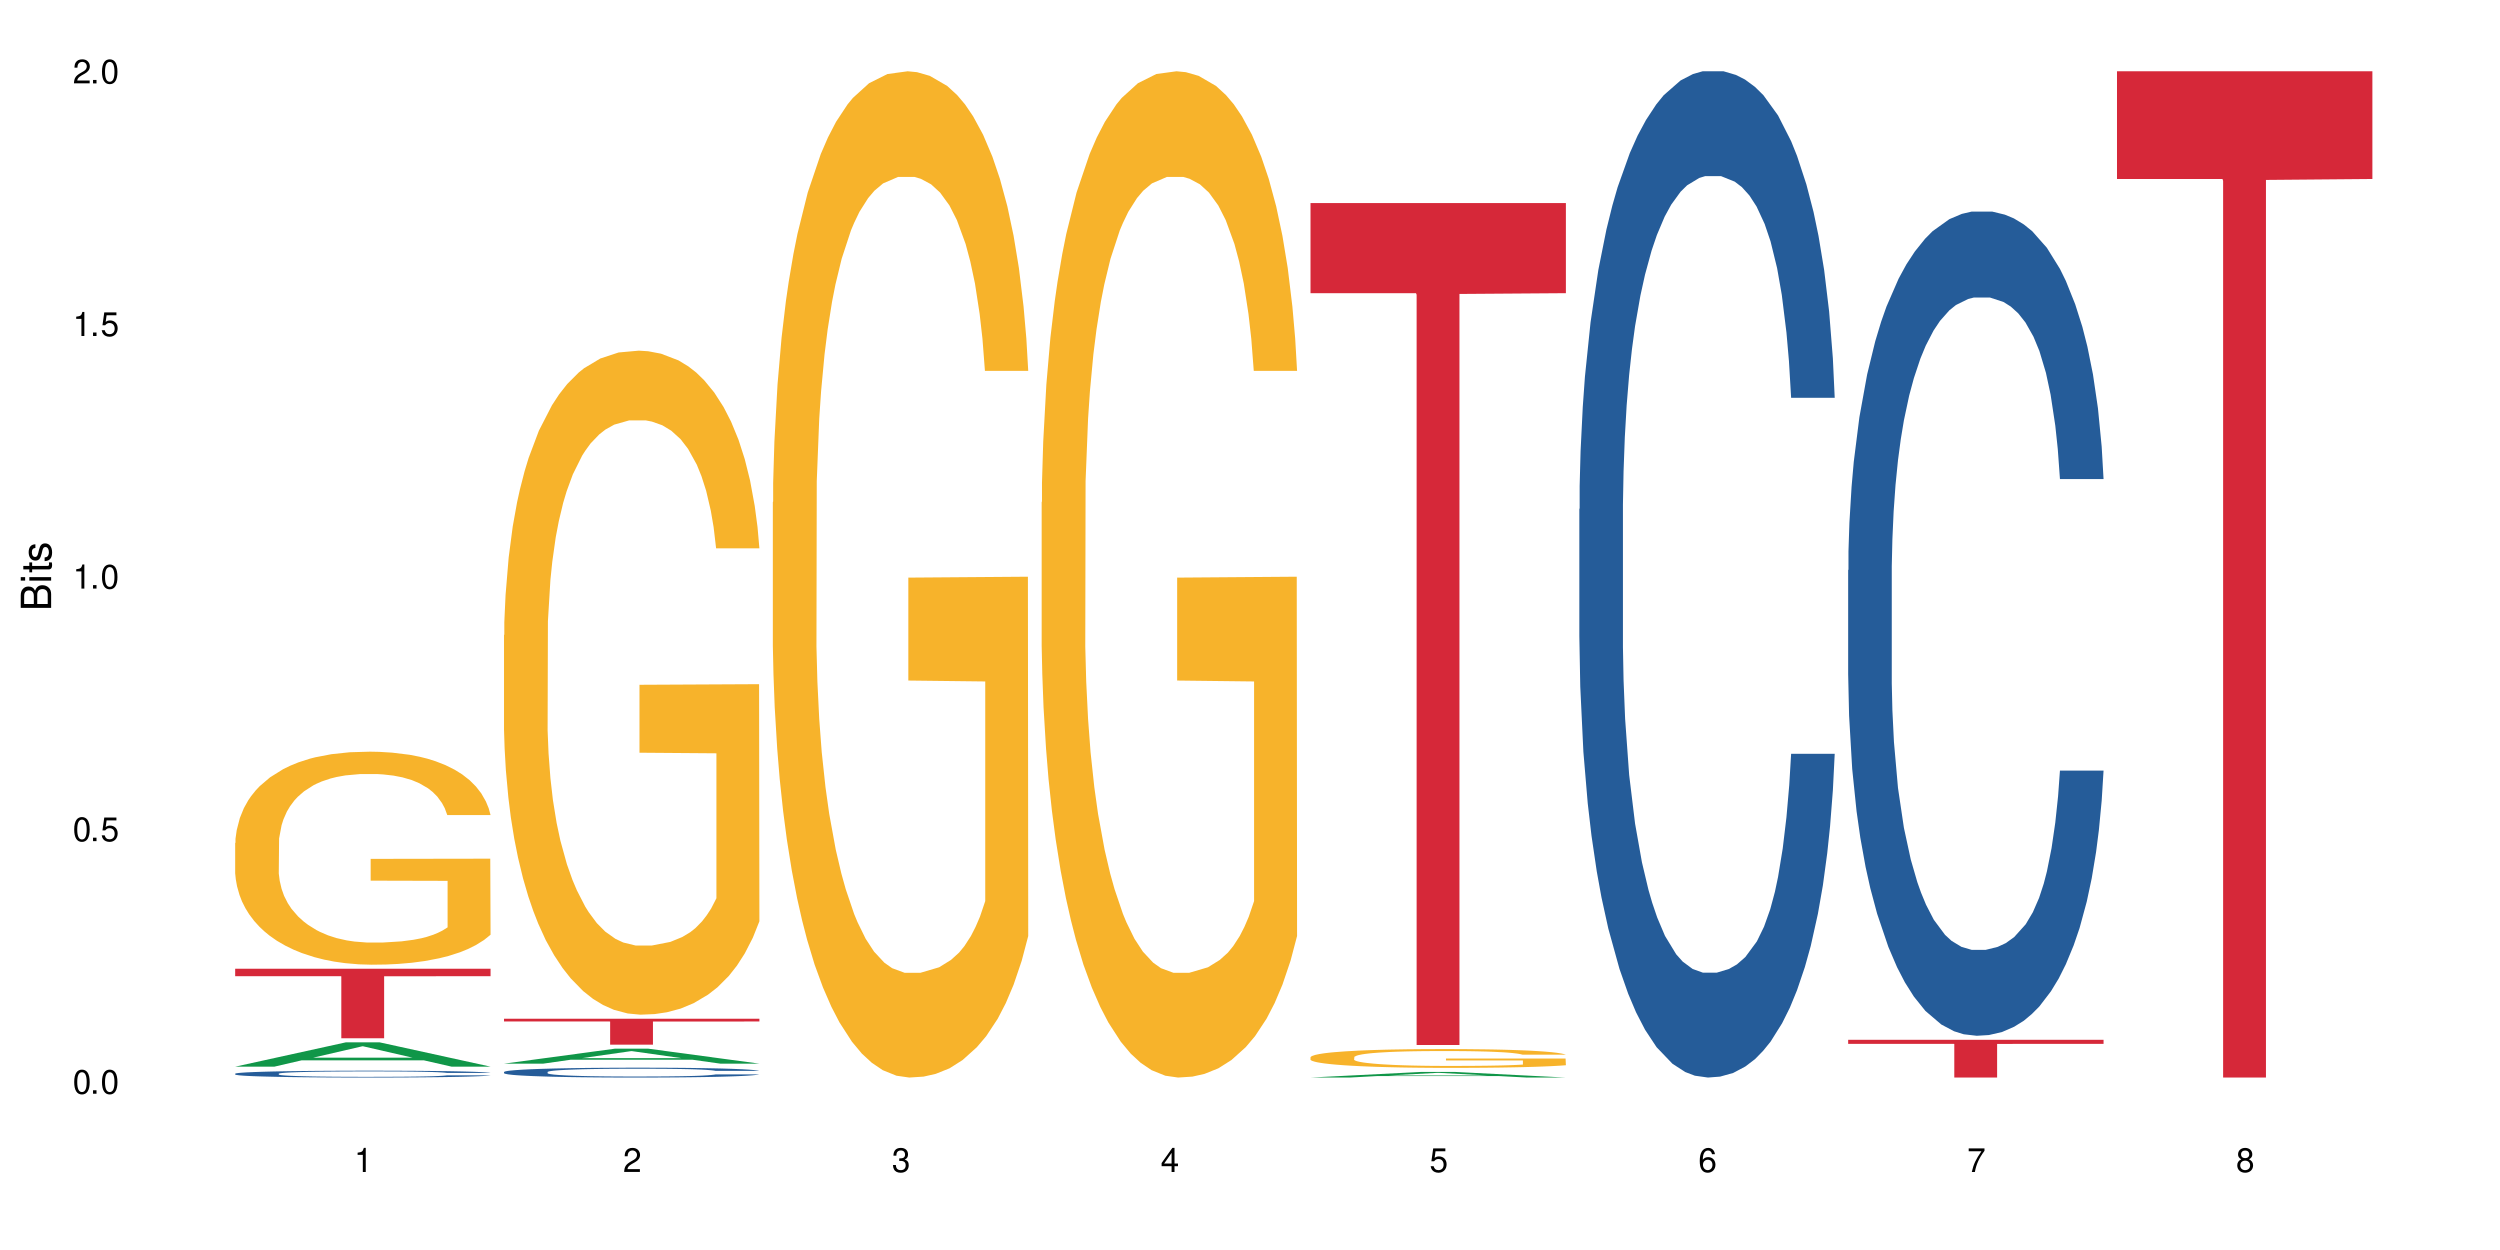 <?xml version="1.0" encoding="UTF-8"?>
<svg xmlns="http://www.w3.org/2000/svg" xmlns:xlink="http://www.w3.org/1999/xlink" width="720" height="360" viewBox="0 0 720 360">
<defs>
<g>
<g id="glyph-0-0">
</g>
<g id="glyph-0-1">
<path d="M 2.641 -6.938 C 2 -6.938 1.422 -6.656 1.078 -6.172 C 0.641 -5.562 0.406 -4.641 0.406 -3.359 C 0.406 -1.016 1.188 0.219 2.641 0.219 C 4.078 0.219 4.859 -1.016 4.859 -3.297 C 4.859 -4.641 4.656 -5.547 4.203 -6.172 C 3.844 -6.656 3.281 -6.938 2.641 -6.938 Z M 2.641 -6.188 C 3.547 -6.188 4 -5.25 4 -3.375 C 4 -1.406 3.562 -0.484 2.625 -0.484 C 1.734 -0.484 1.281 -1.438 1.281 -3.344 C 1.281 -5.25 1.734 -6.188 2.641 -6.188 Z M 2.641 -6.188 "/>
</g>
<g id="glyph-0-2">
<path d="M 1.828 -1 L 0.828 -1 L 0.828 0 L 1.828 0 Z M 1.828 -1 "/>
</g>
<g id="glyph-0-3">
<path d="M 4.562 -6.797 L 1.062 -6.797 L 0.547 -3.094 L 1.328 -3.094 C 1.719 -3.562 2.047 -3.734 2.578 -3.734 C 3.484 -3.734 4.062 -3.109 4.062 -2.094 C 4.062 -1.125 3.484 -0.531 2.578 -0.531 C 1.828 -0.531 1.375 -0.906 1.188 -1.672 L 0.328 -1.672 C 0.453 -1.109 0.547 -0.844 0.75 -0.594 C 1.125 -0.078 1.828 0.219 2.594 0.219 C 3.969 0.219 4.922 -0.781 4.922 -2.219 C 4.922 -3.562 4.031 -4.484 2.719 -4.484 C 2.25 -4.484 1.859 -4.359 1.469 -4.062 L 1.734 -5.969 L 4.562 -5.969 Z M 4.562 -6.797 "/>
</g>
<g id="glyph-0-4">
<path d="M 2.484 -4.938 L 2.484 0 L 3.328 0 L 3.328 -6.938 L 2.766 -6.938 C 2.469 -5.875 2.281 -5.734 0.984 -5.562 L 0.984 -4.938 Z M 2.484 -4.938 "/>
</g>
<g id="glyph-0-5">
<path d="M 4.859 -0.828 L 1.281 -0.828 C 1.359 -1.406 1.672 -1.781 2.5 -2.281 L 3.469 -2.828 C 4.406 -3.344 4.906 -4.062 4.906 -4.906 C 4.906 -5.484 4.672 -6.031 4.266 -6.406 C 3.859 -6.766 3.375 -6.938 2.719 -6.938 C 1.859 -6.938 1.219 -6.625 0.844 -6.031 C 0.609 -5.672 0.5 -5.234 0.484 -4.531 L 1.328 -4.531 C 1.359 -5.016 1.406 -5.281 1.531 -5.516 C 1.75 -5.938 2.188 -6.203 2.703 -6.203 C 3.469 -6.203 4.031 -5.641 4.031 -4.891 C 4.031 -4.344 3.719 -3.859 3.125 -3.516 L 2.234 -3 C 0.812 -2.172 0.406 -1.531 0.328 -0.016 L 4.859 -0.016 Z M 4.859 -0.828 "/>
</g>
<g id="glyph-0-6">
<path d="M 2.125 -3.188 L 2.578 -3.188 C 3.5 -3.188 3.984 -2.766 3.984 -1.922 C 3.984 -1.062 3.469 -0.531 2.594 -0.531 C 1.656 -0.531 1.203 -1 1.156 -2.016 L 0.312 -2.016 C 0.344 -1.453 0.438 -1.094 0.609 -0.781 C 0.953 -0.109 1.625 0.219 2.547 0.219 C 3.953 0.219 4.859 -0.625 4.859 -1.938 C 4.859 -2.828 4.516 -3.297 3.703 -3.594 C 4.344 -3.844 4.656 -4.328 4.656 -5.031 C 4.656 -6.219 3.875 -6.938 2.578 -6.938 C 1.203 -6.938 0.484 -6.172 0.453 -4.703 L 1.297 -4.703 C 1.312 -5.125 1.344 -5.359 1.453 -5.578 C 1.641 -5.969 2.062 -6.203 2.594 -6.203 C 3.344 -6.203 3.797 -5.75 3.797 -5 C 3.797 -4.516 3.609 -4.219 3.25 -4.047 C 3.016 -3.953 2.703 -3.922 2.125 -3.906 Z M 2.125 -3.188 "/>
</g>
<g id="glyph-0-7">
<path d="M 3.141 -1.672 L 3.141 0 L 3.984 0 L 3.984 -1.672 L 4.984 -1.672 L 4.984 -2.438 L 3.984 -2.438 L 3.984 -6.938 L 3.359 -6.938 L 0.266 -2.578 L 0.266 -1.672 Z M 3.141 -2.438 L 1 -2.438 L 3.141 -5.5 Z M 3.141 -2.438 "/>
</g>
<g id="glyph-0-8">
<path d="M 4.781 -5.125 C 4.609 -6.266 3.891 -6.938 2.844 -6.938 C 2.094 -6.938 1.422 -6.578 1.031 -5.953 C 0.594 -5.266 0.406 -4.422 0.406 -3.172 C 0.406 -2 0.578 -1.25 0.984 -0.641 C 1.359 -0.078 1.953 0.219 2.703 0.219 C 3.984 0.219 4.922 -0.75 4.922 -2.094 C 4.922 -3.375 4.062 -4.281 2.844 -4.281 C 2.172 -4.281 1.641 -4.031 1.281 -3.516 C 1.281 -5.234 1.828 -6.188 2.797 -6.188 C 3.391 -6.188 3.797 -5.797 3.938 -5.125 Z M 2.734 -3.531 C 3.547 -3.531 4.062 -2.953 4.062 -2.031 C 4.062 -1.156 3.484 -0.531 2.703 -0.531 C 1.922 -0.531 1.328 -1.188 1.328 -2.078 C 1.328 -2.938 1.906 -3.531 2.734 -3.531 Z M 2.734 -3.531 "/>
</g>
<g id="glyph-0-9">
<path d="M 4.984 -6.797 L 0.438 -6.797 L 0.438 -5.969 L 4.109 -5.969 C 2.5 -3.656 1.828 -2.234 1.328 0 L 2.219 0 C 2.594 -2.172 3.453 -4.047 4.984 -6.094 Z M 4.984 -6.797 "/>
</g>
<g id="glyph-0-10">
<path d="M 3.75 -3.656 C 4.469 -4.094 4.688 -4.438 4.688 -5.078 C 4.688 -6.172 3.844 -6.938 2.641 -6.938 C 1.438 -6.938 0.594 -6.172 0.594 -5.094 C 0.594 -4.438 0.812 -4.094 1.516 -3.656 C 0.734 -3.266 0.359 -2.703 0.359 -1.922 C 0.359 -0.656 1.281 0.219 2.641 0.219 C 3.984 0.219 4.922 -0.656 4.922 -1.922 C 4.922 -2.703 4.531 -3.266 3.75 -3.656 Z M 2.641 -6.188 C 3.359 -6.188 3.812 -5.75 3.812 -5.062 C 3.812 -4.406 3.344 -3.984 2.641 -3.984 C 1.922 -3.984 1.453 -4.406 1.453 -5.078 C 1.453 -5.75 1.922 -6.188 2.641 -6.188 Z M 2.641 -3.266 C 3.484 -3.266 4.062 -2.719 4.062 -1.906 C 4.062 -1.078 3.484 -0.531 2.625 -0.531 C 1.797 -0.531 1.219 -1.094 1.219 -1.906 C 1.219 -2.719 1.781 -3.266 2.641 -3.266 Z M 2.641 -3.266 "/>
</g>
<g id="glyph-1-0">
</g>
<g id="glyph-1-1">
<path d="M 0 -0.953 L 0 -4.891 C 0 -5.719 -0.234 -6.344 -0.734 -6.797 C -1.188 -7.234 -1.812 -7.469 -2.5 -7.469 C -3.547 -7.469 -4.188 -7 -4.625 -5.875 C -4.984 -6.688 -5.625 -7.094 -6.531 -7.094 C -7.172 -7.094 -7.734 -6.859 -8.141 -6.391 C -8.562 -5.922 -8.75 -5.344 -8.75 -4.5 L -8.75 -0.953 Z M -4.984 -2.062 L -7.766 -2.062 L -7.766 -4.219 C -7.766 -4.844 -7.688 -5.203 -7.453 -5.5 C -7.219 -5.812 -6.859 -5.969 -6.375 -5.969 C -5.891 -5.969 -5.531 -5.812 -5.297 -5.5 C -5.062 -5.203 -4.984 -4.844 -4.984 -4.219 Z M -0.984 -2.062 L -4 -2.062 L -4 -4.781 C -4 -5.766 -3.438 -6.359 -2.484 -6.359 C -1.547 -6.359 -0.984 -5.766 -0.984 -4.781 Z M -0.984 -2.062 "/>
</g>
<g id="glyph-1-2">
<path d="M -6.281 -1.797 L -6.281 -0.797 L 0 -0.797 L 0 -1.797 Z M -8.75 -1.797 L -8.75 -0.797 L -7.484 -0.797 L -7.484 -1.797 Z M -8.75 -1.797 "/>
</g>
<g id="glyph-1-3">
<path d="M -6.281 -3.047 L -6.281 -2.016 L -8.016 -2.016 L -8.016 -1.016 L -6.281 -1.016 L -6.281 -0.172 L -5.469 -0.172 L -5.469 -1.016 L -0.719 -1.016 C -0.078 -1.016 0.281 -1.453 0.281 -2.234 C 0.281 -2.5 0.25 -2.719 0.188 -3.047 L -0.641 -3.047 C -0.609 -2.906 -0.594 -2.766 -0.594 -2.562 C -0.594 -2.141 -0.719 -2.016 -1.156 -2.016 L -5.469 -2.016 L -5.469 -3.047 Z M -6.281 -3.047 "/>
</g>
<g id="glyph-1-4">
<path d="M -4.531 -5.25 C -5.766 -5.25 -6.469 -4.422 -6.469 -2.969 C -6.469 -1.516 -5.719 -0.562 -4.547 -0.562 C -3.562 -0.562 -3.094 -1.062 -2.734 -2.562 L -2.516 -3.484 C -2.344 -4.188 -2.094 -4.469 -1.641 -4.469 C -1.047 -4.469 -0.641 -3.875 -0.641 -3 C -0.641 -2.453 -0.797 -2 -1.062 -1.75 C -1.25 -1.594 -1.422 -1.531 -1.875 -1.469 L -1.875 -0.406 C -0.422 -0.453 0.281 -1.266 0.281 -2.922 C 0.281 -4.5 -0.5 -5.516 -1.719 -5.516 C -2.656 -5.516 -3.172 -4.984 -3.469 -3.734 L -3.703 -2.766 C -3.891 -1.953 -4.156 -1.609 -4.594 -1.609 C -5.188 -1.609 -5.547 -2.125 -5.547 -2.938 C -5.547 -3.75 -5.203 -4.172 -4.531 -4.203 Z M -4.531 -5.25 "/>
</g>
</g>
</defs>
<rect x="-72" y="-36" width="864" height="432" fill="rgb(100%, 100%, 100%)" fill-opacity="1"/>
<path fill-rule="nonzero" fill="rgb(6.275%, 58.824%, 28.235%)" fill-opacity="1" d="M 67.73 307.191 L 67.809 307.184 L 99.637 300.188 L 109.301 300.188 L 141.281 307.195 L 130.047 307.195 L 122.031 305.367 L 86.906 305.367 L 79.047 307.191 L 67.73 307.191 L 90.285 304.609 L 118.809 304.605 L 104.586 301.336 L 104.43 301.328 L 104.27 301.348 L 90.207 304.605 L 90.285 304.609 Z M 67.73 307.191 "/>
<path fill-rule="nonzero" fill="rgb(14.51%, 36.078%, 60%)" fill-opacity="1" d="M 67.73 309.219 L 67.82 309.219 L 67.82 309.172 L 68.09 309.105 L 68.719 309.02 L 69.344 308.961 L 70.961 308.852 L 73.203 308.75 L 75.535 308.672 L 77.238 308.625 L 78.766 308.586 L 82.262 308.52 L 84.504 308.488 L 86.926 308.457 L 89.887 308.426 L 92.039 308.406 L 96.883 308.379 L 100.469 308.367 L 103.25 308.359 L 109.262 308.359 L 112.848 308.367 L 115.449 308.379 L 118.32 308.391 L 120.742 308.406 L 124.957 308.449 L 128.727 308.496 L 130.43 308.527 L 133.121 308.582 L 135.184 308.637 L 136.617 308.684 L 138.234 308.75 L 139.668 308.832 L 140.746 308.922 L 141.281 309 L 128.727 309 L 128.098 308.93 L 127.379 308.871 L 126.035 308.797 L 124.688 308.746 L 122.805 308.695 L 121.102 308.66 L 118.77 308.625 L 116.707 308.605 L 114.555 308.586 L 112.488 308.578 L 108.543 308.566 L 103.969 308.566 L 102.266 308.57 L 98.766 308.586 L 96.883 308.598 L 94.191 308.621 L 92.309 308.645 L 90.066 308.68 L 88.539 308.711 L 86.656 308.758 L 85.312 308.801 L 83.785 308.859 L 82.891 308.906 L 82.082 308.957 L 81.363 309.016 L 80.828 309.078 L 80.469 309.145 L 80.289 309.211 L 80.289 309.488 L 80.469 309.555 L 80.918 309.629 L 82.082 309.738 L 83.785 309.836 L 85.762 309.91 L 87.645 309.965 L 88.719 309.988 L 90.156 310.02 L 92.398 310.055 L 95.629 310.09 L 97.512 310.105 L 100.383 310.121 L 103.34 310.129 L 107.289 310.129 L 110.785 310.121 L 113.117 310.109 L 115.539 310.098 L 118.859 310.066 L 120.922 310.035 L 122.715 310.004 L 124.062 309.969 L 124.957 309.941 L 126.305 309.883 L 127.379 309.824 L 128.188 309.758 L 128.727 309.699 L 141.281 309.699 L 140.746 309.77 L 139.938 309.84 L 139.129 309.895 L 137.875 309.957 L 136.441 310.012 L 134.375 310.074 L 132.672 310.117 L 130.43 310.16 L 128.367 310.195 L 126.125 310.227 L 122.805 310.262 L 120.652 310.281 L 118.32 310.297 L 115.539 310.312 L 112.043 310.324 L 108.273 310.332 L 104.777 310.332 L 101.008 310.328 L 98.227 310.32 L 94.551 310.305 L 89.977 310.273 L 86.656 310.238 L 84.055 310.203 L 81.812 310.168 L 79.301 310.121 L 76.074 310.039 L 74.098 309.98 L 72.754 309.93 L 71.23 309.859 L 70.152 309.797 L 68.898 309.695 L 68 309.566 L 67.73 309.469 Z M 67.73 309.219 "/>
<path fill-rule="nonzero" fill="rgb(96.863%, 70.196%, 16.863%)" fill-opacity="1" d="M 67.73 242.762 L 67.82 242.703 L 67.82 241.582 L 68.18 239.062 L 69.078 235.586 L 70.242 232.73 L 71.5 230.488 L 72.305 229.312 L 73.652 227.629 L 74.816 226.398 L 77.777 223.875 L 81.543 221.523 L 83.609 220.516 L 85.941 219.562 L 89.258 218.496 L 90.785 218.105 L 95.449 217.207 L 100.738 216.648 L 106.57 216.48 L 109.262 216.535 L 112.938 216.762 L 117.961 217.375 L 120.832 217.938 L 123.074 218.496 L 125.406 219.227 L 128.277 220.348 L 130.969 221.691 L 133.121 223.035 L 135.273 224.719 L 137.066 226.512 L 138.594 228.473 L 139.938 230.824 L 140.746 232.785 L 141.281 234.746 L 128.816 234.746 L 128.098 232.785 L 127.289 231.273 L 125.945 229.426 L 124.598 228.078 L 123.254 227.016 L 120.742 225.559 L 118.59 224.66 L 115.898 223.875 L 113.297 223.371 L 110.336 223.035 L 108.543 222.926 L 103.789 222.926 L 99.484 223.316 L 96.973 223.766 L 95.18 224.211 L 92.668 225.055 L 91.141 225.727 L 90.246 226.176 L 87.555 227.91 L 85.762 229.48 L 84.773 230.543 L 83.52 232.227 L 82.621 233.738 L 81.633 235.98 L 81.098 237.66 L 80.379 241.473 L 80.289 251.559 L 80.559 253.688 L 81.098 255.984 L 81.812 258 L 82.891 260.129 L 83.965 261.754 L 85.852 263.941 L 87.465 265.398 L 88.719 266.352 L 91.141 267.863 L 92.129 268.367 L 94.461 269.375 L 96.883 270.16 L 99.844 270.832 L 102.086 271.168 L 105.672 271.449 L 110.246 271.449 L 115.629 271.113 L 119.039 270.664 L 121.371 270.215 L 122.895 269.824 L 124.777 269.207 L 126.125 268.648 L 127.379 268.031 L 128.906 267.078 L 128.906 253.688 L 106.75 253.629 L 106.75 247.355 L 141.195 247.297 L 141.281 269.207 L 139.398 270.719 L 137.066 272.176 L 134.824 273.297 L 132.492 274.25 L 129.176 275.316 L 126.484 275.988 L 122.355 276.773 L 118.59 277.277 L 114.645 277.613 L 111.145 277.781 L 107.02 277.836 L 103.34 277.727 L 99.395 277.387 L 96.254 276.941 L 93.383 276.379 L 90.516 275.652 L 86.926 274.477 L 84.594 273.523 L 82.172 272.344 L 79.75 270.945 L 77.598 269.434 L 76.164 268.254 L 74.727 266.91 L 73.203 265.23 L 71.766 263.324 L 70.691 261.586 L 69.703 259.625 L 68.988 257.777 L 68.27 255.254 L 67.91 253.238 L 67.73 251.5 Z M 67.73 242.762 "/>
<path fill-rule="nonzero" fill="rgb(83.922%, 15.686%, 22.353%)" fill-opacity="1" d="M 67.73 279 L 141.281 279 L 141.281 281.145 L 110.629 281.164 L 110.629 299.027 L 98.297 299.027 L 98.297 281.184 L 98.117 281.145 L 67.73 281.145 Z M 67.73 279 "/>
<path fill-rule="nonzero" fill="rgb(6.275%, 58.824%, 28.235%)" fill-opacity="1" d="M 145.156 306.328 L 145.234 306.324 L 177.059 302.023 L 186.723 302.023 L 218.707 306.332 L 207.469 306.332 L 199.453 305.207 L 164.328 305.207 L 156.469 306.328 L 145.156 306.328 L 167.707 304.742 L 196.23 304.738 L 182.008 302.727 L 181.852 302.723 L 181.695 302.734 L 167.629 304.738 L 167.707 304.742 Z M 145.156 306.328 "/>
<path fill-rule="nonzero" fill="rgb(14.51%, 36.078%, 60%)" fill-opacity="1" d="M 145.156 308.73 L 145.242 308.727 L 145.242 308.664 L 145.512 308.566 L 146.141 308.441 L 146.77 308.355 L 148.383 308.203 L 150.625 308.055 L 152.957 307.941 L 154.664 307.875 L 156.188 307.824 L 159.684 307.727 L 161.93 307.68 L 164.352 307.633 L 167.309 307.59 L 169.461 307.562 L 174.305 307.523 L 177.895 307.504 L 180.676 307.496 L 186.684 307.496 L 190.273 307.508 L 192.875 307.52 L 195.742 307.539 L 198.164 307.562 L 202.383 307.621 L 206.148 307.695 L 207.852 307.734 L 210.543 307.816 L 212.605 307.895 L 214.043 307.961 L 215.656 308.055 L 217.094 308.172 L 218.168 308.305 L 218.707 308.418 L 206.148 308.418 L 205.52 308.312 L 204.805 308.234 L 203.457 308.125 L 202.113 308.051 L 200.23 307.977 L 198.523 307.926 L 196.191 307.879 L 194.129 307.848 L 191.977 307.824 L 189.914 307.809 L 185.969 307.793 L 181.391 307.793 L 179.688 307.797 L 176.191 307.816 L 174.305 307.836 L 171.613 307.871 L 169.73 307.906 L 167.488 307.957 L 165.965 308.004 L 164.082 308.07 L 162.734 308.129 L 161.211 308.215 L 160.312 308.281 L 159.508 308.352 L 158.789 308.438 L 158.25 308.527 L 157.891 308.625 L 157.711 308.719 L 157.711 309.121 L 157.891 309.211 L 158.34 309.32 L 159.508 309.48 L 161.211 309.617 L 163.184 309.727 L 165.066 309.805 L 166.145 309.84 L 167.578 309.883 L 169.82 309.934 L 173.051 309.984 L 174.934 310.004 L 177.805 310.027 L 180.766 310.035 L 184.711 310.035 L 188.211 310.027 L 190.543 310.012 L 192.965 309.992 L 196.281 309.949 L 198.344 309.906 L 200.141 309.859 L 201.484 309.809 L 202.383 309.766 L 203.727 309.688 L 204.805 309.598 L 205.609 309.508 L 206.148 309.422 L 218.707 309.422 L 218.168 309.523 L 217.359 309.625 L 216.555 309.699 L 215.297 309.789 L 213.863 309.871 L 211.801 309.961 L 210.094 310.02 L 207.852 310.086 L 205.789 310.137 L 203.547 310.18 L 200.23 310.23 L 198.074 310.258 L 195.742 310.281 L 192.965 310.301 L 189.465 310.32 L 185.699 310.328 L 182.199 310.332 L 178.434 310.328 L 175.652 310.316 L 171.973 310.293 L 167.398 310.246 L 164.082 310.199 L 161.48 310.148 L 159.238 310.098 L 156.727 310.027 L 153.496 309.914 L 151.523 309.824 L 150.176 309.75 L 148.652 309.652 L 147.574 309.559 L 146.32 309.414 L 145.422 309.23 L 145.156 309.09 Z M 145.156 308.73 "/>
<path fill-rule="nonzero" fill="rgb(96.863%, 70.196%, 16.863%)" fill-opacity="1" d="M 145.156 182.898 L 145.242 182.723 L 145.242 179.23 L 145.602 171.371 L 146.5 160.543 L 147.664 151.637 L 148.922 144.648 L 149.73 140.98 L 151.074 135.742 L 152.242 131.898 L 155.199 124.039 L 158.969 116.707 L 161.031 113.562 L 163.363 110.594 L 166.684 107.273 L 168.207 106.051 L 172.871 103.258 L 178.164 101.512 L 183.992 100.988 L 186.684 101.16 L 190.363 101.859 L 195.387 103.781 L 198.254 105.527 L 200.496 107.273 L 202.828 109.543 L 205.699 113.039 L 208.391 117.23 L 210.543 121.422 L 212.695 126.66 L 214.492 132.25 L 216.016 138.363 L 217.359 145.699 L 218.168 151.809 L 218.707 157.922 L 206.238 157.922 L 205.52 151.809 L 204.715 147.094 L 203.367 141.332 L 202.023 137.141 L 200.676 133.82 L 198.164 129.281 L 196.012 126.484 L 193.32 124.039 L 190.723 122.469 L 187.762 121.422 L 185.969 121.07 L 181.211 121.07 L 176.906 122.293 L 174.395 123.691 L 172.602 125.09 L 170.09 127.707 L 168.566 129.805 L 167.668 131.203 L 164.977 136.617 L 163.184 141.504 L 162.195 144.824 L 160.941 150.062 L 160.043 154.777 L 159.059 161.766 L 158.52 167.004 L 157.801 178.883 L 157.711 210.316 L 157.98 216.953 L 158.52 224.113 L 159.238 230.402 L 160.312 237.039 L 161.391 242.105 L 163.273 248.914 L 164.887 253.457 L 166.145 256.426 L 168.566 261.141 L 169.551 262.711 L 171.883 265.855 L 174.305 268.301 L 177.266 270.398 L 179.508 271.445 L 183.098 272.32 L 187.672 272.32 L 193.055 271.27 L 196.461 269.875 L 198.793 268.477 L 200.32 267.254 L 202.203 265.332 L 203.547 263.586 L 204.805 261.664 L 206.328 258.695 L 206.328 216.953 L 184.172 216.781 L 184.172 197.219 L 218.617 197.043 L 218.707 265.332 L 216.824 270.047 L 214.492 274.59 L 212.25 278.082 L 209.918 281.051 L 206.598 284.371 L 203.906 286.465 L 199.781 288.91 L 196.012 290.48 L 192.066 291.531 L 188.566 292.055 L 184.441 292.23 L 180.766 291.879 L 176.816 290.832 L 173.68 289.434 L 170.809 287.688 L 167.938 285.418 L 164.352 281.75 L 162.016 278.781 L 159.594 275.113 L 157.172 270.746 L 155.02 266.031 L 153.586 262.363 L 152.152 258.172 L 150.625 252.934 L 149.191 246.996 L 148.113 241.582 L 147.129 235.469 L 146.41 229.703 L 145.691 221.844 L 145.332 215.559 L 145.156 210.145 Z M 145.156 182.898 "/>
<path fill-rule="nonzero" fill="rgb(83.922%, 15.686%, 22.353%)" fill-opacity="1" d="M 145.156 293.391 L 218.707 293.391 L 218.707 294.191 L 188.051 294.199 L 188.051 300.859 L 175.719 300.859 L 175.719 294.207 L 175.539 294.191 L 145.156 294.191 Z M 145.156 293.391 "/>
<path fill-rule="nonzero" fill="rgb(96.863%, 70.196%, 16.863%)" fill-opacity="1" d="M 222.578 144.652 L 222.668 144.387 L 222.668 139.094 L 223.027 127.184 L 223.922 110.777 L 225.09 97.277 L 226.344 86.691 L 227.152 81.133 L 228.496 73.195 L 229.664 67.371 L 232.625 55.461 L 236.391 44.348 L 238.453 39.582 L 240.785 35.082 L 244.105 30.055 L 245.629 28.203 L 250.293 23.965 L 255.586 21.32 L 261.418 20.527 L 264.109 20.789 L 267.785 21.848 L 272.809 24.762 L 275.68 27.406 L 277.922 30.055 L 280.254 33.496 L 283.125 38.789 L 285.816 45.141 L 287.969 51.492 L 290.121 59.43 L 291.914 67.902 L 293.438 77.164 L 294.785 88.281 L 295.59 97.543 L 296.129 106.805 L 283.66 106.805 L 282.945 97.543 L 282.137 90.398 L 280.793 81.664 L 279.445 75.312 L 278.102 70.281 L 275.59 63.402 L 273.438 59.168 L 270.746 55.461 L 268.145 53.078 L 265.184 51.492 L 263.391 50.961 L 258.637 50.961 L 254.332 52.816 L 251.82 54.934 L 250.023 57.051 L 247.512 61.02 L 245.988 64.195 L 245.094 66.312 L 242.402 74.516 L 240.605 81.93 L 239.621 86.957 L 238.363 94.898 L 237.469 102.043 L 236.48 112.629 L 235.941 120.57 L 235.227 138.566 L 235.137 186.207 L 235.406 196.262 L 235.941 207.113 L 236.66 216.641 L 237.738 226.699 L 238.812 234.375 L 240.695 244.695 L 242.312 251.578 L 243.566 256.078 L 245.988 263.223 L 246.977 265.605 L 249.309 270.367 L 251.73 274.074 L 254.691 277.25 L 256.934 278.836 L 260.52 280.16 L 265.094 280.16 L 270.477 278.574 L 273.887 276.457 L 276.219 274.34 L 277.742 272.484 L 279.625 269.574 L 280.973 266.926 L 282.227 264.016 L 283.75 259.516 L 283.75 196.262 L 261.598 195.996 L 261.598 166.355 L 296.039 166.09 L 296.129 269.574 L 294.246 276.719 L 291.914 283.602 L 289.672 288.895 L 287.34 293.395 L 284.02 298.422 L 281.328 301.598 L 277.203 305.305 L 273.438 307.688 L 269.488 309.273 L 265.992 310.066 L 261.867 310.332 L 258.188 309.805 L 254.242 308.215 L 251.102 306.098 L 248.23 303.453 L 245.359 300.012 L 241.773 294.453 L 239.441 289.953 L 237.02 284.395 L 234.598 277.777 L 232.445 270.633 L 231.008 265.074 L 229.574 258.723 L 228.051 250.781 L 226.613 241.785 L 225.539 233.578 L 224.551 224.316 L 223.832 215.582 L 223.117 203.672 L 222.758 194.145 L 222.578 185.941 Z M 222.578 144.652 "/>
<path fill-rule="nonzero" fill="rgb(96.863%, 70.196%, 16.863%)" fill-opacity="1" d="M 300 144.652 L 300.09 144.387 L 300.09 139.094 L 300.449 127.184 L 301.348 110.777 L 302.512 97.277 L 303.77 86.691 L 304.574 81.133 L 305.922 73.195 L 307.086 67.371 L 310.047 55.461 L 313.816 44.348 L 315.879 39.582 L 318.211 35.082 L 321.527 30.055 L 323.055 28.203 L 327.719 23.965 L 333.012 21.32 L 338.84 20.527 L 341.531 20.789 L 345.207 21.848 L 350.23 24.762 L 353.102 27.406 L 355.344 30.055 L 357.676 33.496 L 360.547 38.789 L 363.238 45.141 L 365.391 51.492 L 367.543 59.43 L 369.336 67.902 L 370.863 77.164 L 372.207 88.281 L 373.016 97.543 L 373.555 106.805 L 361.086 106.805 L 360.367 97.543 L 359.559 90.398 L 358.215 81.664 L 356.871 75.312 L 355.523 70.281 L 353.012 63.402 L 350.859 59.168 L 348.168 55.461 L 345.566 53.078 L 342.609 51.492 L 340.812 50.961 L 336.059 50.961 L 331.754 52.816 L 329.242 54.934 L 327.449 57.051 L 324.938 61.02 L 323.414 64.195 L 322.516 66.312 L 319.824 74.516 L 318.031 81.93 L 317.043 86.957 L 315.789 94.898 L 314.891 102.043 L 313.902 112.629 L 313.367 120.57 L 312.648 138.566 L 312.559 186.207 L 312.828 196.262 L 313.367 207.113 L 314.082 216.641 L 315.16 226.699 L 316.234 234.375 L 318.121 244.695 L 319.734 251.578 L 320.992 256.078 L 323.414 263.223 L 324.398 265.605 L 326.73 270.367 L 329.152 274.074 L 332.113 277.25 L 334.355 278.836 L 337.941 280.16 L 342.52 280.16 L 347.898 278.574 L 351.309 276.457 L 353.641 274.34 L 355.164 272.484 L 357.047 269.574 L 358.395 266.926 L 359.648 264.016 L 361.176 259.516 L 361.176 196.262 L 339.02 195.996 L 339.02 166.355 L 373.465 166.09 L 373.555 269.574 L 371.668 276.719 L 369.336 283.602 L 367.094 288.895 L 364.762 293.395 L 361.445 298.422 L 358.754 301.598 L 354.629 305.305 L 350.859 307.688 L 346.914 309.273 L 343.414 310.066 L 339.289 310.332 L 335.609 309.805 L 331.664 308.215 L 328.523 306.098 L 325.656 303.453 L 322.785 300.012 L 319.195 294.453 L 316.863 289.953 L 314.441 284.395 L 312.02 277.777 L 309.867 270.633 L 308.434 265.074 L 306.996 258.723 L 305.473 250.781 L 304.039 241.785 L 302.961 233.578 L 301.973 224.316 L 301.258 215.582 L 300.539 203.672 L 300.18 194.145 L 300 185.941 Z M 300 144.652 "/>
<path fill-rule="nonzero" fill="rgb(6.275%, 58.824%, 28.235%)" fill-opacity="1" d="M 377.426 310.332 L 377.504 310.328 L 409.328 308.715 L 418.992 308.715 L 450.977 310.332 L 439.738 310.332 L 431.723 309.91 L 396.598 309.91 L 388.738 310.332 L 377.426 310.332 L 399.977 309.734 L 428.504 309.734 L 414.277 308.977 L 414.121 308.977 L 413.965 308.98 L 399.898 309.734 L 399.977 309.734 Z M 377.426 310.332 "/>
<path fill-rule="nonzero" fill="rgb(96.863%, 70.196%, 16.863%)" fill-opacity="1" d="M 377.426 304.453 L 377.516 304.449 L 377.516 304.352 L 377.871 304.129 L 378.77 303.82 L 379.938 303.57 L 381.191 303.371 L 382 303.266 L 383.344 303.117 L 384.512 303.012 L 387.469 302.789 L 391.238 302.578 L 393.301 302.492 L 395.633 302.406 L 398.953 302.312 L 400.477 302.277 L 405.141 302.199 L 410.434 302.148 L 416.262 302.133 L 418.953 302.141 L 422.633 302.16 L 427.656 302.215 L 430.527 302.262 L 432.77 302.312 L 435.102 302.375 L 437.969 302.477 L 440.66 302.594 L 442.812 302.715 L 444.969 302.863 L 446.762 303.02 L 448.285 303.191 L 449.633 303.402 L 450.438 303.574 L 450.977 303.746 L 438.508 303.746 L 437.789 303.574 L 436.984 303.441 L 435.637 303.277 L 434.293 303.156 L 432.949 303.062 L 430.438 302.938 L 428.281 302.855 L 425.594 302.789 L 422.992 302.742 L 420.031 302.715 L 418.238 302.703 L 413.484 302.703 L 409.176 302.738 L 406.664 302.777 L 404.871 302.816 L 402.359 302.891 L 400.836 302.949 L 399.938 302.988 L 397.246 303.145 L 395.453 303.281 L 394.469 303.375 L 393.211 303.523 L 392.312 303.656 L 391.328 303.855 L 390.789 304.004 L 390.07 304.34 L 389.98 305.23 L 390.25 305.418 L 390.789 305.621 L 391.508 305.797 L 392.582 305.988 L 393.66 306.129 L 395.543 306.324 L 397.156 306.453 L 398.414 306.535 L 400.836 306.668 L 401.82 306.715 L 404.156 306.801 L 406.574 306.871 L 409.535 306.93 L 411.777 306.961 L 415.367 306.984 L 419.941 306.984 L 425.324 306.957 L 428.73 306.918 L 431.062 306.875 L 432.59 306.844 L 434.473 306.789 L 435.816 306.738 L 437.074 306.684 L 438.598 306.602 L 438.598 305.418 L 416.441 305.414 L 416.441 304.859 L 450.887 304.855 L 450.977 306.789 L 449.094 306.922 L 446.762 307.051 L 444.52 307.148 L 442.188 307.234 L 438.867 307.328 L 436.176 307.387 L 432.051 307.457 L 428.281 307.5 L 424.336 307.531 L 420.84 307.543 L 416.711 307.551 L 413.035 307.539 L 409.086 307.508 L 405.949 307.469 L 403.078 307.422 L 400.207 307.355 L 396.621 307.254 L 394.289 307.168 L 391.867 307.066 L 389.445 306.941 L 387.293 306.809 L 385.855 306.703 L 384.422 306.586 L 382.895 306.438 L 381.461 306.27 L 380.383 306.113 L 379.398 305.941 L 378.68 305.777 L 377.961 305.555 L 377.605 305.379 L 377.426 305.227 Z M 377.426 304.453 "/>
<path fill-rule="nonzero" fill="rgb(83.922%, 15.686%, 22.353%)" fill-opacity="1" d="M 377.426 58.477 L 450.977 58.477 L 450.977 84.434 L 420.324 84.66 L 420.324 300.969 L 407.988 300.969 L 407.988 84.887 L 407.809 84.434 L 377.426 84.434 Z M 377.426 58.477 "/>
<path fill-rule="nonzero" fill="rgb(14.51%, 36.078%, 60%)" fill-opacity="1" d="M 454.848 146.621 L 454.938 146.355 L 454.938 140 L 455.207 129.934 L 455.836 117.215 L 456.461 108.477 L 458.078 92.844 L 460.32 77.746 L 462.652 66.09 L 464.355 59.203 L 465.879 53.902 L 469.379 44.102 L 471.621 39.07 L 474.043 34.566 L 477.004 30.062 L 479.156 27.414 L 484 23.176 L 487.586 21.32 L 490.367 20.527 L 496.379 20.527 L 499.965 21.586 L 502.566 22.91 L 505.438 25.031 L 507.859 27.414 L 512.074 33.242 L 515.844 40.66 L 517.547 44.898 L 520.238 53.109 L 522.301 61.055 L 523.734 67.945 L 525.352 77.746 L 526.785 89.668 L 527.863 103.176 L 528.398 114.566 L 515.844 114.566 L 515.215 103.973 L 514.496 95.758 L 513.152 84.898 L 511.805 77.215 L 509.922 69.535 L 508.219 64.5 L 505.887 59.469 L 503.824 56.289 L 501.672 53.902 L 499.605 52.316 L 495.66 50.727 L 491.086 50.727 L 489.383 51.254 L 485.883 53.375 L 484 55.23 L 481.309 58.938 L 479.426 62.383 L 477.184 67.68 L 475.656 72.184 L 473.773 79.07 L 472.43 85.164 L 470.902 93.906 L 470.008 100.527 L 469.199 107.945 L 468.48 116.688 L 467.945 125.957 L 467.586 135.762 L 467.406 145.297 L 467.406 186.355 L 467.586 195.895 L 468.035 207.02 L 469.199 223.18 L 470.902 237.219 L 472.879 248.344 L 474.762 256.293 L 475.836 260 L 477.273 264.238 L 479.516 269.535 L 482.742 274.836 L 484.629 276.953 L 487.496 279.074 L 490.457 280.133 L 494.406 280.133 L 497.902 279.074 L 500.234 277.75 L 502.656 275.629 L 505.977 271.125 L 508.039 266.887 L 509.832 261.855 L 511.18 256.82 L 512.074 252.582 L 513.422 244.371 L 514.496 235.363 L 515.305 226.094 L 515.844 217.086 L 528.398 217.086 L 527.863 227.684 L 527.055 238.012 L 526.246 245.695 L 524.992 254.969 L 523.555 263.18 L 521.492 272.449 L 519.789 278.543 L 517.547 285.168 L 515.484 290.199 L 513.242 294.703 L 509.922 300 L 507.77 302.648 L 505.438 305.035 L 502.656 307.152 L 499.16 309.008 L 495.391 310.066 L 491.895 310.332 L 488.125 309.801 L 485.344 308.742 L 481.668 306.359 L 477.094 301.59 L 473.773 296.559 L 471.172 291.523 L 468.93 286.227 L 466.418 279.074 L 463.191 267.418 L 461.215 258.41 L 459.871 250.992 L 458.348 240.664 L 457.27 231.391 L 456.016 216.555 L 455.117 197.746 L 454.848 183.18 Z M 454.848 146.621 "/>
<path fill-rule="nonzero" fill="rgb(14.51%, 36.078%, 60%)" fill-opacity="1" d="M 532.27 164.223 L 532.359 164.004 L 532.359 158.797 L 532.629 150.555 L 533.258 140.141 L 533.887 132.98 L 535.5 120.18 L 537.742 107.812 L 540.074 98.266 L 541.777 92.625 L 543.305 88.285 L 546.801 80.258 L 549.043 76.137 L 551.465 72.445 L 554.426 68.758 L 556.578 66.59 L 561.422 63.117 L 565.012 61.598 L 567.793 60.949 L 573.801 60.949 L 577.391 61.816 L 579.992 62.898 L 582.859 64.637 L 585.281 66.59 L 589.5 71.363 L 593.266 77.438 L 594.969 80.91 L 597.66 87.633 L 599.723 94.145 L 601.16 99.785 L 602.773 107.812 L 604.207 117.574 L 605.285 128.641 L 605.824 137.969 L 593.266 137.969 L 592.637 129.293 L 591.922 122.566 L 590.574 113.668 L 589.23 107.379 L 587.344 101.086 L 585.641 96.965 L 583.309 92.84 L 581.246 90.238 L 579.094 88.285 L 577.031 86.984 L 573.082 85.68 L 568.508 85.68 L 566.805 86.117 L 563.305 87.852 L 561.422 89.371 L 558.73 92.406 L 556.848 95.227 L 554.605 99.566 L 553.082 103.254 L 551.199 108.898 L 549.852 113.887 L 548.328 121.047 L 547.43 126.473 L 546.621 132.547 L 545.906 139.707 L 545.367 147.301 L 545.008 155.328 L 544.828 163.137 L 544.828 196.766 L 545.008 204.578 L 545.457 213.691 L 546.621 226.926 L 548.328 238.426 L 550.301 247.535 L 552.184 254.047 L 553.262 257.082 L 554.695 260.555 L 556.938 264.895 L 560.168 269.234 L 562.051 270.969 L 564.922 272.703 L 567.883 273.57 L 571.828 273.57 L 575.324 272.703 L 577.656 271.621 L 580.078 269.883 L 583.398 266.195 L 585.461 262.723 L 587.254 258.602 L 588.602 254.48 L 589.5 251.008 L 590.844 244.281 L 591.922 236.906 L 592.727 229.312 L 593.266 221.934 L 605.824 221.934 L 605.285 230.613 L 604.477 239.074 L 603.672 245.367 L 602.414 252.961 L 600.98 259.688 L 598.918 267.281 L 597.211 272.27 L 594.969 277.695 L 592.906 281.816 L 590.664 285.504 L 587.344 289.844 L 585.191 292.016 L 582.859 293.969 L 580.078 295.703 L 576.582 297.223 L 572.816 298.09 L 569.316 298.305 L 565.551 297.871 L 562.77 297.004 L 559.09 295.051 L 554.516 291.145 L 551.199 287.023 L 548.598 282.902 L 546.355 278.562 L 543.844 272.703 L 540.613 263.156 L 538.641 255.781 L 537.293 249.707 L 535.77 241.246 L 534.691 233.652 L 533.438 221.5 L 532.539 206.098 L 532.27 194.164 Z M 532.27 164.223 "/>
<path fill-rule="nonzero" fill="rgb(83.922%, 15.686%, 22.353%)" fill-opacity="1" d="M 532.27 299.469 L 605.824 299.469 L 605.824 300.633 L 575.168 300.645 L 575.168 310.332 L 562.836 310.332 L 562.836 300.652 L 562.656 300.633 L 532.27 300.633 Z M 532.27 299.469 "/>
<path fill-rule="nonzero" fill="rgb(83.922%, 15.686%, 22.353%)" fill-opacity="1" d="M 609.695 20.527 L 683.246 20.527 L 683.246 51.547 L 652.594 51.82 L 652.594 310.332 L 640.258 310.332 L 640.258 52.094 L 640.082 51.547 L 609.695 51.547 Z M 609.695 20.527 "/>
<g fill="rgb(0%, 0%, 0%)" fill-opacity="1">
<use xlink:href="#glyph-0-1" x="20.965" y="314.993"/>
<use xlink:href="#glyph-0-2" x="25.965" y="314.993"/>
<use xlink:href="#glyph-0-1" x="28.965" y="314.993"/>
</g>
<g fill="rgb(0%, 0%, 0%)" fill-opacity="1">
<use xlink:href="#glyph-0-1" x="20.965" y="242.251"/>
<use xlink:href="#glyph-0-2" x="25.965" y="242.251"/>
<use xlink:href="#glyph-0-3" x="28.965" y="242.251"/>
</g>
<g fill="rgb(0%, 0%, 0%)" fill-opacity="1">
<use xlink:href="#glyph-0-4" x="20.965" y="169.509"/>
<use xlink:href="#glyph-0-2" x="25.965" y="169.509"/>
<use xlink:href="#glyph-0-1" x="28.965" y="169.509"/>
</g>
<g fill="rgb(0%, 0%, 0%)" fill-opacity="1">
<use xlink:href="#glyph-0-4" x="20.965" y="96.767"/>
<use xlink:href="#glyph-0-2" x="25.965" y="96.767"/>
<use xlink:href="#glyph-0-3" x="28.965" y="96.767"/>
</g>
<g fill="rgb(0%, 0%, 0%)" fill-opacity="1">
<use xlink:href="#glyph-0-5" x="20.965" y="24.024"/>
<use xlink:href="#glyph-0-2" x="25.965" y="24.024"/>
<use xlink:href="#glyph-0-1" x="28.965" y="24.024"/>
</g>
<g fill="rgb(0%, 0%, 0%)" fill-opacity="1">
<use xlink:href="#glyph-0-4" x="102.008" y="337.532"/>
</g>
<g fill="rgb(0%, 0%, 0%)" fill-opacity="1">
<use xlink:href="#glyph-0-5" x="179.43" y="337.532"/>
</g>
<g fill="rgb(0%, 0%, 0%)" fill-opacity="1">
<use xlink:href="#glyph-0-6" x="256.855" y="337.532"/>
</g>
<g fill="rgb(0%, 0%, 0%)" fill-opacity="1">
<use xlink:href="#glyph-0-7" x="334.277" y="337.532"/>
</g>
<g fill="rgb(0%, 0%, 0%)" fill-opacity="1">
<use xlink:href="#glyph-0-3" x="411.699" y="337.532"/>
</g>
<g fill="rgb(0%, 0%, 0%)" fill-opacity="1">
<use xlink:href="#glyph-0-8" x="489.125" y="337.532"/>
</g>
<g fill="rgb(0%, 0%, 0%)" fill-opacity="1">
<use xlink:href="#glyph-0-9" x="566.547" y="337.532"/>
</g>
<g fill="rgb(0%, 0%, 0%)" fill-opacity="1">
<use xlink:href="#glyph-0-10" x="643.969" y="337.532"/>
</g>
<g fill="rgb(0%, 0%, 0%)" fill-opacity="1">
<use xlink:href="#glyph-1-1" x="14.725" y="176.012"/>
<use xlink:href="#glyph-1-2" x="14.725" y="168.012"/>
<use xlink:href="#glyph-1-3" x="14.725" y="165.012"/>
<use xlink:href="#glyph-1-4" x="14.725" y="162.012"/>
</g>
</svg>
